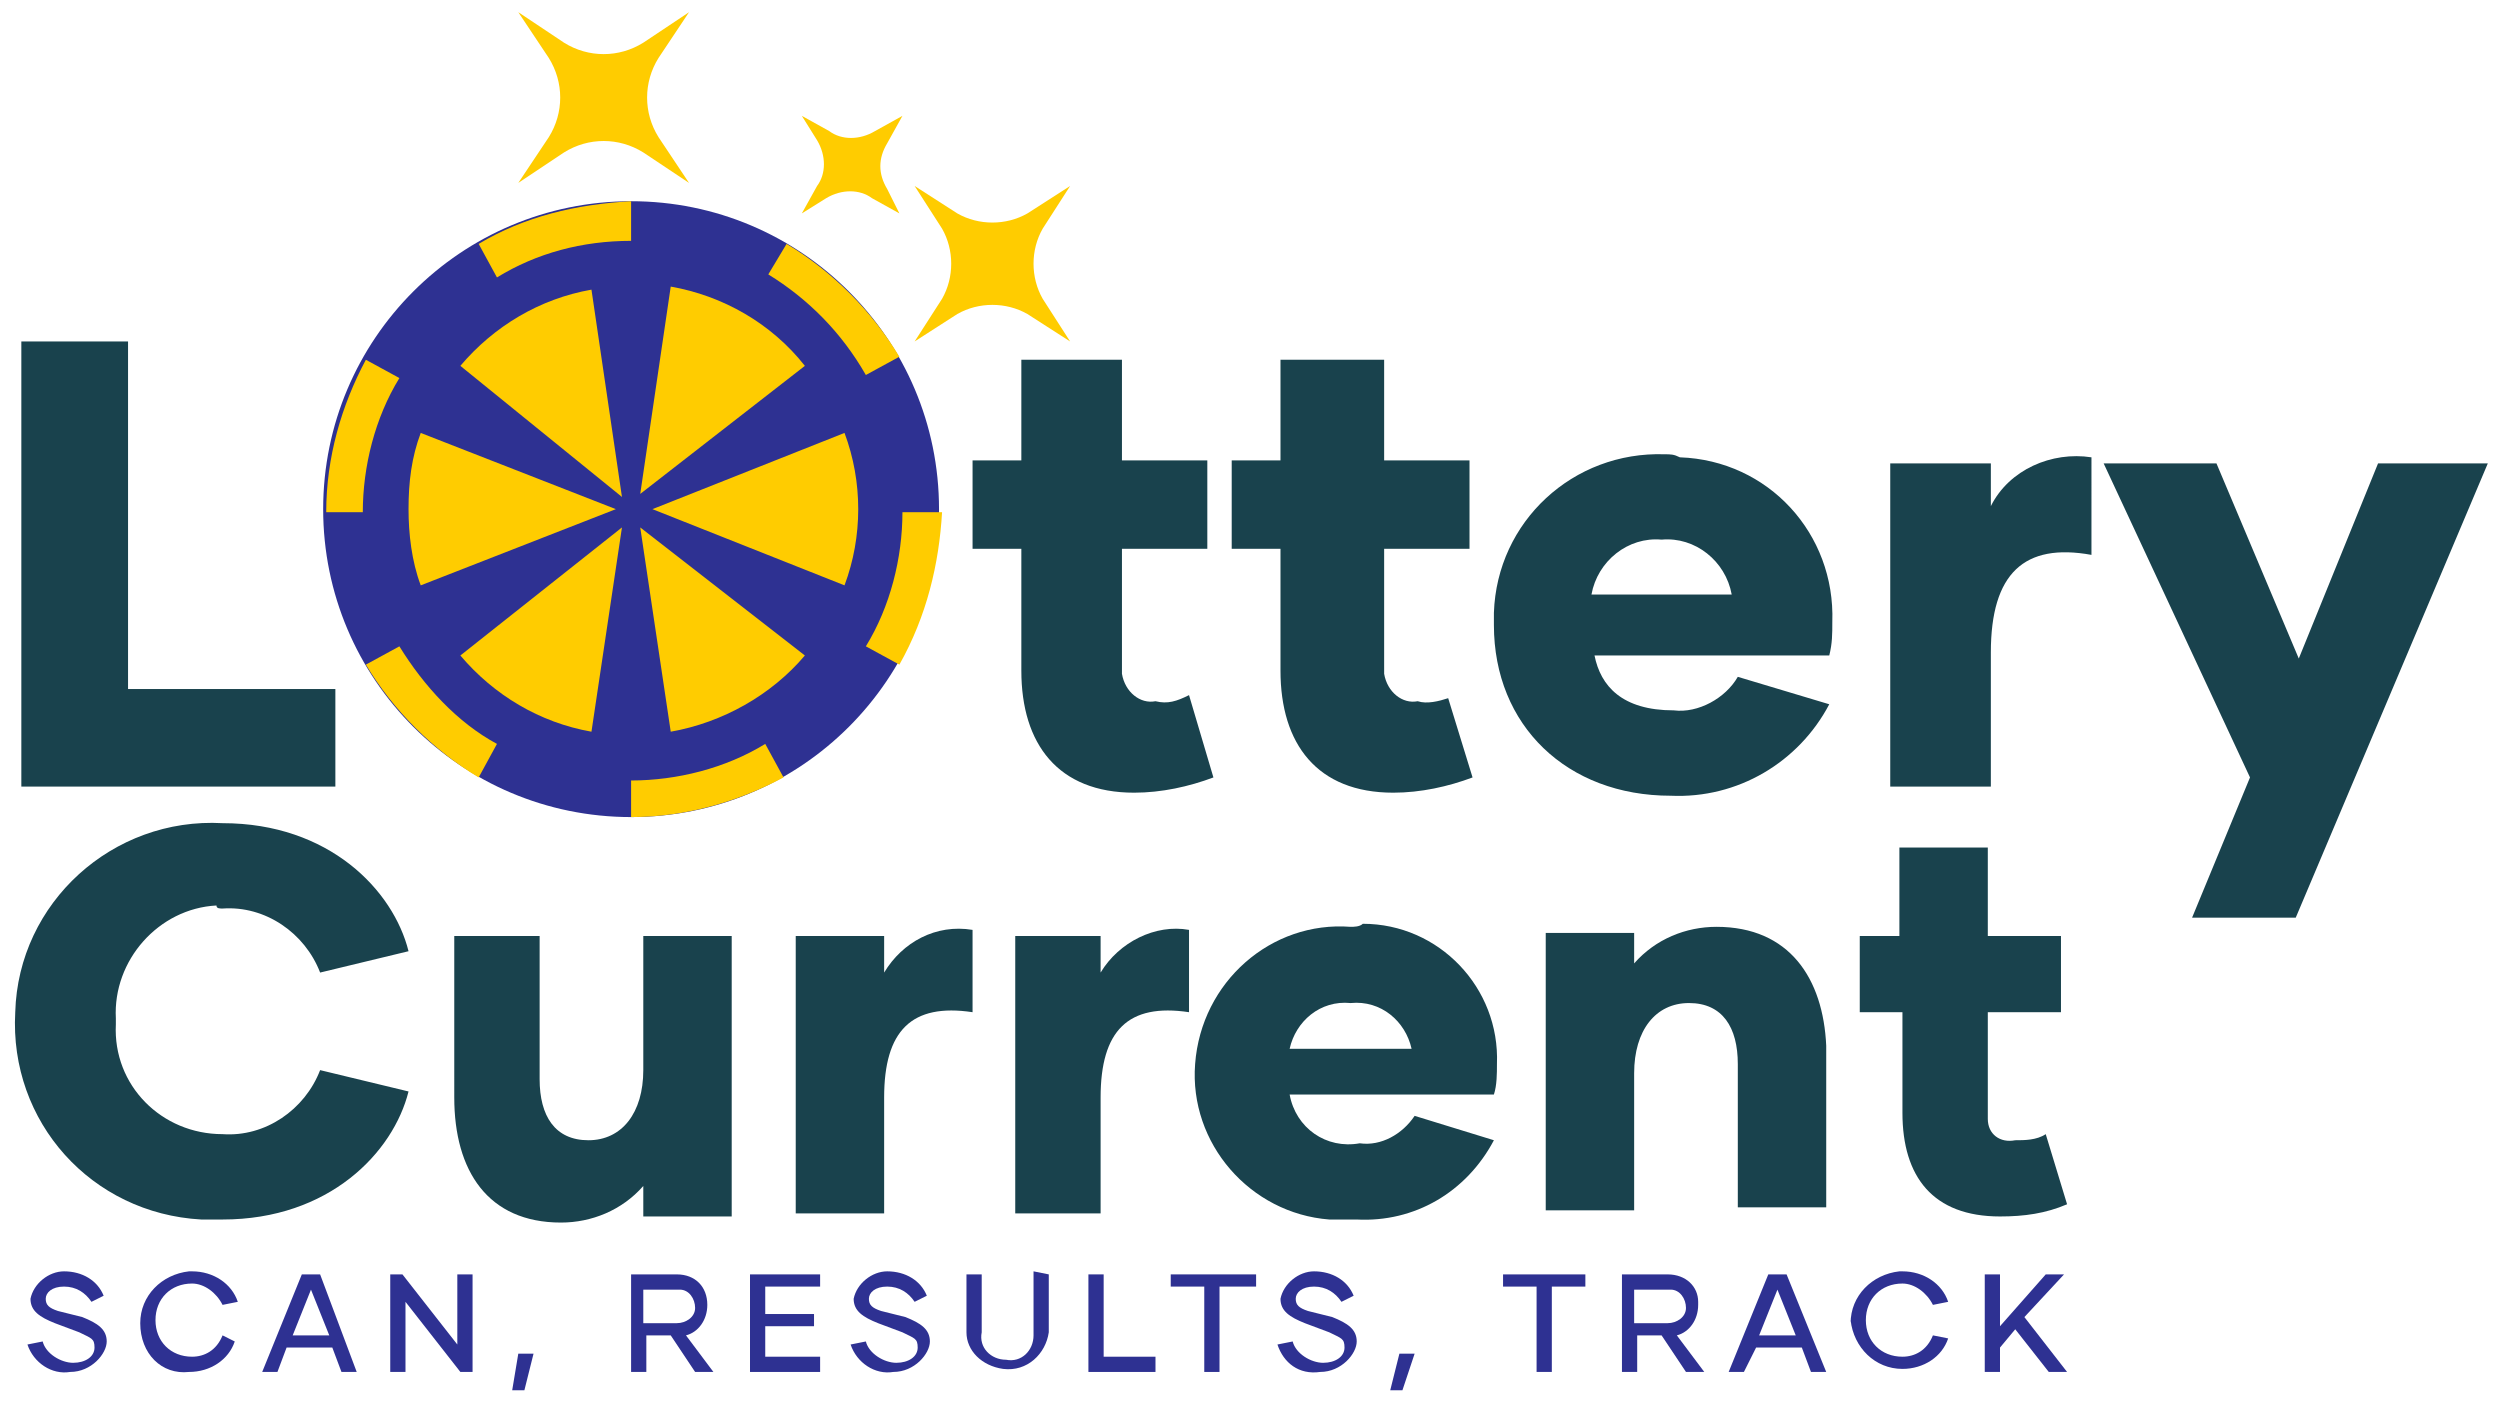 <?xml version="1.0" encoding="utf-8"?>
<!-- Generator: Adobe Illustrator 24.3.0, SVG Export Plug-In . SVG Version: 6.00 Build 0)  -->
<svg version="1.1" id="Layer_1" xmlns="http://www.w3.org/2000/svg" xmlns:xlink="http://www.w3.org/1999/xlink" x="0px" y="0px"
	 viewBox="0 0 82 46" style="enable-background:new 0 0 82 46;" xml:space="preserve">
<style type="text/css">
	.st0{fill:#19424D;}
	.st1{fill:#2E3192;}
	.st2{fill:#FFCC00;}
</style>
<polygon class="st0" points="4.2,11.2 0.7,11.2 0.7,25.8 11,25.8 11,22.6 4.2,22.6 "/>
<path class="st0" d="M37.9,23c-0.5,0.1-1-0.3-1.1-0.9c0-0.1,0-0.1,0-0.2V18h2.8v-2.9h-2.8v-3.3h-3.3v3.3h-1.6V18h1.6v4
	c0,2.4,1.2,4,3.7,4c0.9,0,1.8-0.2,2.6-0.5L39,22.8C38.6,23,38.3,23.1,37.9,23z"/>
<path class="st0" d="M46.5,23c-0.5,0.1-1-0.3-1.1-0.9c0-0.1,0-0.1,0-0.2V18h2.8v-2.9h-2.8v-3.3H42v3.3h-1.6V18H42v4
	c0,2.4,1.2,4,3.7,4c0.9,0,1.8-0.2,2.6-0.5l-0.8-2.6C47.2,23,46.8,23.1,46.5,23z"/>
<path class="st0" d="M54.6,14.9c-3-0.1-5.5,2.2-5.6,5.2c0,0.1,0,0.3,0,0.4c0,3.3,2.4,5.6,5.8,5.6c2.2,0.1,4.2-1.1,5.2-3l-3-0.9
	c-0.4,0.7-1.3,1.2-2.1,1.1c-1.7,0-2.4-0.8-2.6-1.8H60c0.1-0.4,0.1-0.7,0.1-1.1c0.1-2.9-2.1-5.3-5-5.4C54.9,14.9,54.8,14.9,54.6,14.9
	z M52.2,19.5c0.2-1.1,1.2-1.9,2.3-1.8c1.1-0.1,2.1,0.7,2.3,1.8H52.2z"/>
<path class="st0" d="M65.3,16.6v-1.4H62v10.6h3.3v-4.4c0-2.6,1.1-3.6,3.3-3.2V15C67.3,14.8,65.9,15.4,65.3,16.6z"/>
<polygon class="st0" points="75.4,21.6 72.7,15.2 69,15.2 73.8,25.5 71.9,30.1 75.3,30.1 81.6,15.2 78,15.2 "/>
<path class="st0" d="M7.3,29.8c1.4-0.1,2.7,0.8,3.2,2.1l2.9-0.7c-0.5-2-2.6-4.2-6.1-4.2c-3.6-0.2-6.7,2.6-6.8,6.2
	C0.3,36.8,3,39.8,6.6,40c0.2,0,0.5,0,0.7,0c3.5,0,5.6-2.2,6.1-4.2l-2.9-0.7c-0.5,1.3-1.8,2.2-3.2,2.1c-2,0-3.6-1.6-3.5-3.6
	c0-0.1,0-0.1,0-0.2c-0.1-1.9,1.4-3.6,3.3-3.7C7.1,29.8,7.2,29.8,7.3,29.8z"/>
<path class="st0" d="M21.1,35.1c0,1.4-0.7,2.3-1.8,2.3s-1.6-0.8-1.6-2v-4.7h-2.8V36c0,2.4,1.1,4.1,3.5,4.1c1,0,2-0.4,2.7-1.2v1H24
	v-9.2h-2.9V35.1z"/>
<path class="st0" d="M29,31.9v-1.2h-2.9v9.1H29V36c0-2.2,0.9-3.1,2.9-2.8v-2.7C30.7,30.3,29.6,30.9,29,31.9z"/>
<path class="st0" d="M36.1,31.9v-1.2h-2.8v9.1h2.8V36c0-2.2,0.9-3.1,2.9-2.8v-2.7C37.9,30.3,36.7,30.9,36.1,31.9z"/>
<path class="st0" d="M44.3,30.4c-2.6-0.2-4.9,1.8-5.1,4.5C39,37.5,41,39.8,43.6,40c0.3,0,0.6,0,0.9,0c1.9,0.1,3.6-0.9,4.5-2.6
	l-2.6-0.8c-0.4,0.6-1.1,1-1.8,0.9c-1.1,0.2-2.1-0.5-2.3-1.6H49c0.1-0.3,0.1-0.7,0.1-1c0.1-2.5-1.9-4.6-4.4-4.6
	C44.6,30.4,44.4,30.4,44.3,30.4z M42.3,34.4c0.2-0.9,1-1.6,2-1.5c1-0.1,1.8,0.6,2,1.5H42.3z"/>
<path class="st0" d="M56.3,30.4c-1,0-2,0.4-2.7,1.2v-1h-2.9v9.1h2.9v-4.5c0-1.4,0.7-2.3,1.8-2.3s1.6,0.8,1.6,2v4.7h2.9v-5.3
	C59.8,32.1,58.7,30.4,56.3,30.4z"/>
<path class="st0" d="M67.1,37.2c-0.3,0.2-0.7,0.2-1,0.2c-0.5,0.1-0.9-0.2-0.9-0.7c0-0.1,0-0.2,0-0.2v-3.3h2.4v-2.5h-2.4v-2.9h-2.9
	v2.9H61v2.5h1.4v3.3c0,2.1,1,3.4,3.2,3.4c0.8,0,1.5-0.1,2.2-0.4L67.1,37.2z"/>
<circle class="st1" cx="20.7" cy="16.7" r="10.1"/>
<path class="st2" d="M15.1,12c1.1-1.3,2.6-2.2,4.3-2.5l1,6.8L15.1,12z"/>
<path class="st2" d="M22,9.4c1.7,0.3,3.3,1.2,4.4,2.6L21,16.2L22,9.4z"/>
<path class="st2" d="M13.8,19.2c-0.3-0.8-0.4-1.7-0.4-2.5c0-0.9,0.1-1.7,0.4-2.5l6.4,2.5L13.8,19.2z"/>
<path class="st2" d="M19.4,24c-1.7-0.3-3.2-1.2-4.3-2.5l5.3-4.2L19.4,24z"/>
<path class="st2" d="M21,17.3l5.4,4.2c-1.1,1.3-2.7,2.2-4.4,2.5L21,17.3z"/>
<path class="st2" d="M21.4,16.7l6.3-2.5c0.6,1.6,0.6,3.4,0,5L21.4,16.7z"/>
<path class="st2" d="M20.7,26.8v-1.2c1.5,0,3.1-0.4,4.4-1.2l0.6,1.1C24.2,26.3,22.5,26.8,20.7,26.8z M15.7,25.5
	c-1.5-0.9-2.8-2.2-3.7-3.7l1.1-0.6c0.8,1.3,1.9,2.5,3.2,3.2L15.7,25.5z M29.5,21.8l-1.1-0.6c0.8-1.3,1.2-2.9,1.2-4.4l0,0h1.3l0,0
	C30.8,18.5,30.4,20.2,29.5,21.8z M10.9,16.8h-0.2c0-1.8,0.5-3.5,1.3-5l1.1,0.6c-0.8,1.3-1.2,2.9-1.2,4.4H10.9z M28.4,12.3
	c-0.8-1.4-1.9-2.5-3.2-3.3l0.6-1c1.5,0.9,2.8,2.2,3.7,3.7L28.4,12.3z M16.3,9.1L15.7,8c1.5-0.9,3.2-1.3,5-1.4v1.3
	C19.1,7.9,17.6,8.3,16.3,9.1z"/>
<path class="st2" d="M17,0.4l1.5,1c0.8,0.5,1.8,0.5,2.6,0l1.5-1l-1,1.5c-0.5,0.8-0.5,1.8,0,2.6l1,1.5l-1.5-1c-0.8-0.5-1.8-0.5-2.6,0
	L17,6l1-1.5c0.5-0.8,0.5-1.8,0-2.6L17,0.4z"/>
<path class="st2" d="M26.3,3.8l0.9,0.5c0.4,0.3,1,0.3,1.5,0l0.9-0.5l-0.5,0.9c-0.3,0.5-0.3,1,0,1.5L29.5,7l-0.9-0.5
	c-0.4-0.3-1-0.3-1.5,0L26.3,7l0.5-0.9c0.3-0.4,0.3-1,0-1.5L26.3,3.8z"/>
<path class="st2" d="M30,6.1L31.4,7c0.7,0.4,1.6,0.4,2.3,0l1.4-0.9l-0.9,1.4c-0.4,0.7-0.4,1.6,0,2.3l0.9,1.4l-1.4-0.9
	c-0.7-0.4-1.6-0.4-2.3,0L30,11.2l0.9-1.4c0.4-0.7,0.4-1.6,0-2.3L30,6.1z"/>
<path class="st1" d="M0.9,44.1L1.4,44c0.1,0.4,0.6,0.7,1,0.7s0.7-0.2,0.7-0.5S3,43.9,2.6,43.7l-0.8-0.3C1.3,43.2,1,43,1,42.6
	c0.1-0.5,0.6-0.9,1.1-0.9c0.6,0,1.1,0.3,1.3,0.8L3,42.7c-0.2-0.3-0.5-0.5-0.9-0.5s-0.6,0.2-0.6,0.4s0.1,0.3,0.4,0.4l0.8,0.2
	c0.5,0.2,0.8,0.4,0.8,0.8S3,45,2.3,45C1.7,45.1,1.1,44.7,0.9,44.1z"/>
<path class="st1" d="M4.6,43.4c0-0.9,0.7-1.6,1.6-1.7c0,0,0,0,0.1,0c0.7,0,1.3,0.4,1.5,1l-0.5,0.1c-0.2-0.4-0.6-0.7-1-0.7
	c-0.7,0-1.2,0.5-1.2,1.2s0.5,1.2,1.2,1.2c0.4,0,0.8-0.2,1-0.7L7.7,44c-0.2,0.6-0.8,1-1.5,1C5.3,45.1,4.6,44.4,4.6,43.4L4.6,43.4z"/>
<path class="st1" d="M10.9,44.2H9.4L9.1,45H8.6l1.3-3.2h0.6l1.2,3.2h-0.5L10.9,44.2z M10.8,43.8l-0.6-1.5l-0.6,1.5H10.8z"/>
<path class="st1" d="M15.5,41.8V45h-0.4l-1.8-2.3V45h-0.5v-3.2h0.4l1.8,2.3v-2.3H15.5z"/>
<path class="st1" d="M17,44.4h0.5l-0.3,1.2h-0.4L17,44.4z"/>
<path class="st1" d="M22,43.8h-0.8V45h-0.5v-3.2h1.5c0.6,0,1,0.4,1,1c0,0.5-0.3,0.9-0.7,1l0.9,1.2h-0.6L22,43.8z M21.2,43.4h1
	c0.3,0,0.6-0.2,0.6-0.5s-0.2-0.6-0.5-0.6c-0.1,0-0.1,0-0.2,0h-1v1.1H21.2z"/>
<path class="st1" d="M25.1,42.2v0.9h1.6v0.4h-1.6v1h1.8V45h-2.3v-3.2h2.3v0.4H25.1z"/>
<path class="st1" d="M27.9,44.1l0.5-0.1c0.1,0.4,0.6,0.7,1,0.7s0.7-0.2,0.7-0.5s-0.1-0.3-0.5-0.5l-0.8-0.3C28.3,43.2,28,43,28,42.6
	c0.1-0.5,0.6-0.9,1.1-0.9c0.6,0,1.1,0.3,1.3,0.8L30,42.7c-0.2-0.3-0.5-0.5-0.9-0.5s-0.6,0.2-0.6,0.4s0.1,0.3,0.4,0.4l0.8,0.2
	c0.5,0.2,0.8,0.4,0.8,0.8s-0.5,1-1.2,1C28.7,45.1,28.1,44.7,27.9,44.1z"/>
<path class="st1" d="M34.4,41.8v1.9c-0.1,0.7-0.7,1.3-1.5,1.2c-0.7-0.1-1.2-0.6-1.2-1.2v-1.9h0.5v1.9c-0.1,0.5,0.3,0.9,0.8,0.9
	c0.5,0.1,0.9-0.3,0.9-0.8c0-0.1,0-0.1,0-0.2v-1.9L34.4,41.8L34.4,41.8z"/>
<path class="st1" d="M37.9,44.5V45h-2.2v-3.2h0.5v2.7H37.9z"/>
<path class="st1" d="M41.1,42.2H40V45h-0.5v-2.8h-1.1v-0.4h2.8v0.4H41.1z"/>
<path class="st1" d="M41.9,44.1l0.5-0.1c0.1,0.4,0.6,0.7,1,0.7s0.7-0.2,0.7-0.5s-0.1-0.3-0.5-0.5l-0.8-0.3C42.3,43.2,42,43,42,42.6
	c0.1-0.5,0.6-0.9,1.1-0.9c0.6,0,1.1,0.3,1.3,0.8L44,42.7c-0.2-0.3-0.5-0.5-0.9-0.5s-0.6,0.2-0.6,0.4s0.1,0.3,0.4,0.4l0.8,0.2
	c0.5,0.2,0.8,0.4,0.8,0.8s-0.5,1-1.2,1C42.6,45.1,42.1,44.7,41.9,44.1z"/>
<path class="st1" d="M45.9,44.4h0.5L46,45.6h-0.4L45.9,44.4z"/>
<path class="st1" d="M52,42.2h-1.1V45h-0.5v-2.8h-1.1v-0.4H52V42.2z"/>
<path class="st1" d="M54.5,43.8h-0.8V45h-0.5v-3.2h1.5c0.6,0,1,0.4,1,0.9c0,0,0,0,0,0.1c0,0.5-0.3,0.9-0.7,1l0.9,1.2h-0.6L54.5,43.8
	z M53.7,43.4h1c0.3,0,0.6-0.2,0.6-0.5s-0.2-0.6-0.5-0.6c-0.1,0-0.1,0-0.2,0h-1v1.1H53.7z"/>
<path class="st1" d="M59.1,44.2h-1.5L57.2,45h-0.5l1.3-3.2h0.6l1.3,3.2h-0.5L59.1,44.2z M58.9,43.8l-0.6-1.5l-0.6,1.5H58.9z"/>
<path class="st1" d="M60.7,43.4c0-0.9,0.7-1.6,1.6-1.7h0.1c0.7,0,1.3,0.4,1.5,1l-0.5,0.1c-0.2-0.4-0.6-0.7-1-0.7
	c-0.7,0-1.2,0.5-1.2,1.2s0.5,1.2,1.2,1.2c0.4,0,0.8-0.2,1-0.7l0.5,0.1c-0.2,0.6-0.8,1-1.5,1c-0.9,0-1.6-0.7-1.7-1.6
	C60.7,43.5,60.7,43.4,60.7,43.4z"/>
<path class="st1" d="M66.1,43.6l-0.5,0.6V45h-0.5v-3.2h0.5v1.7l1.5-1.7h0.6l-1.3,1.4l1.4,1.8h-0.6L66.1,43.6z"/>
</svg>
